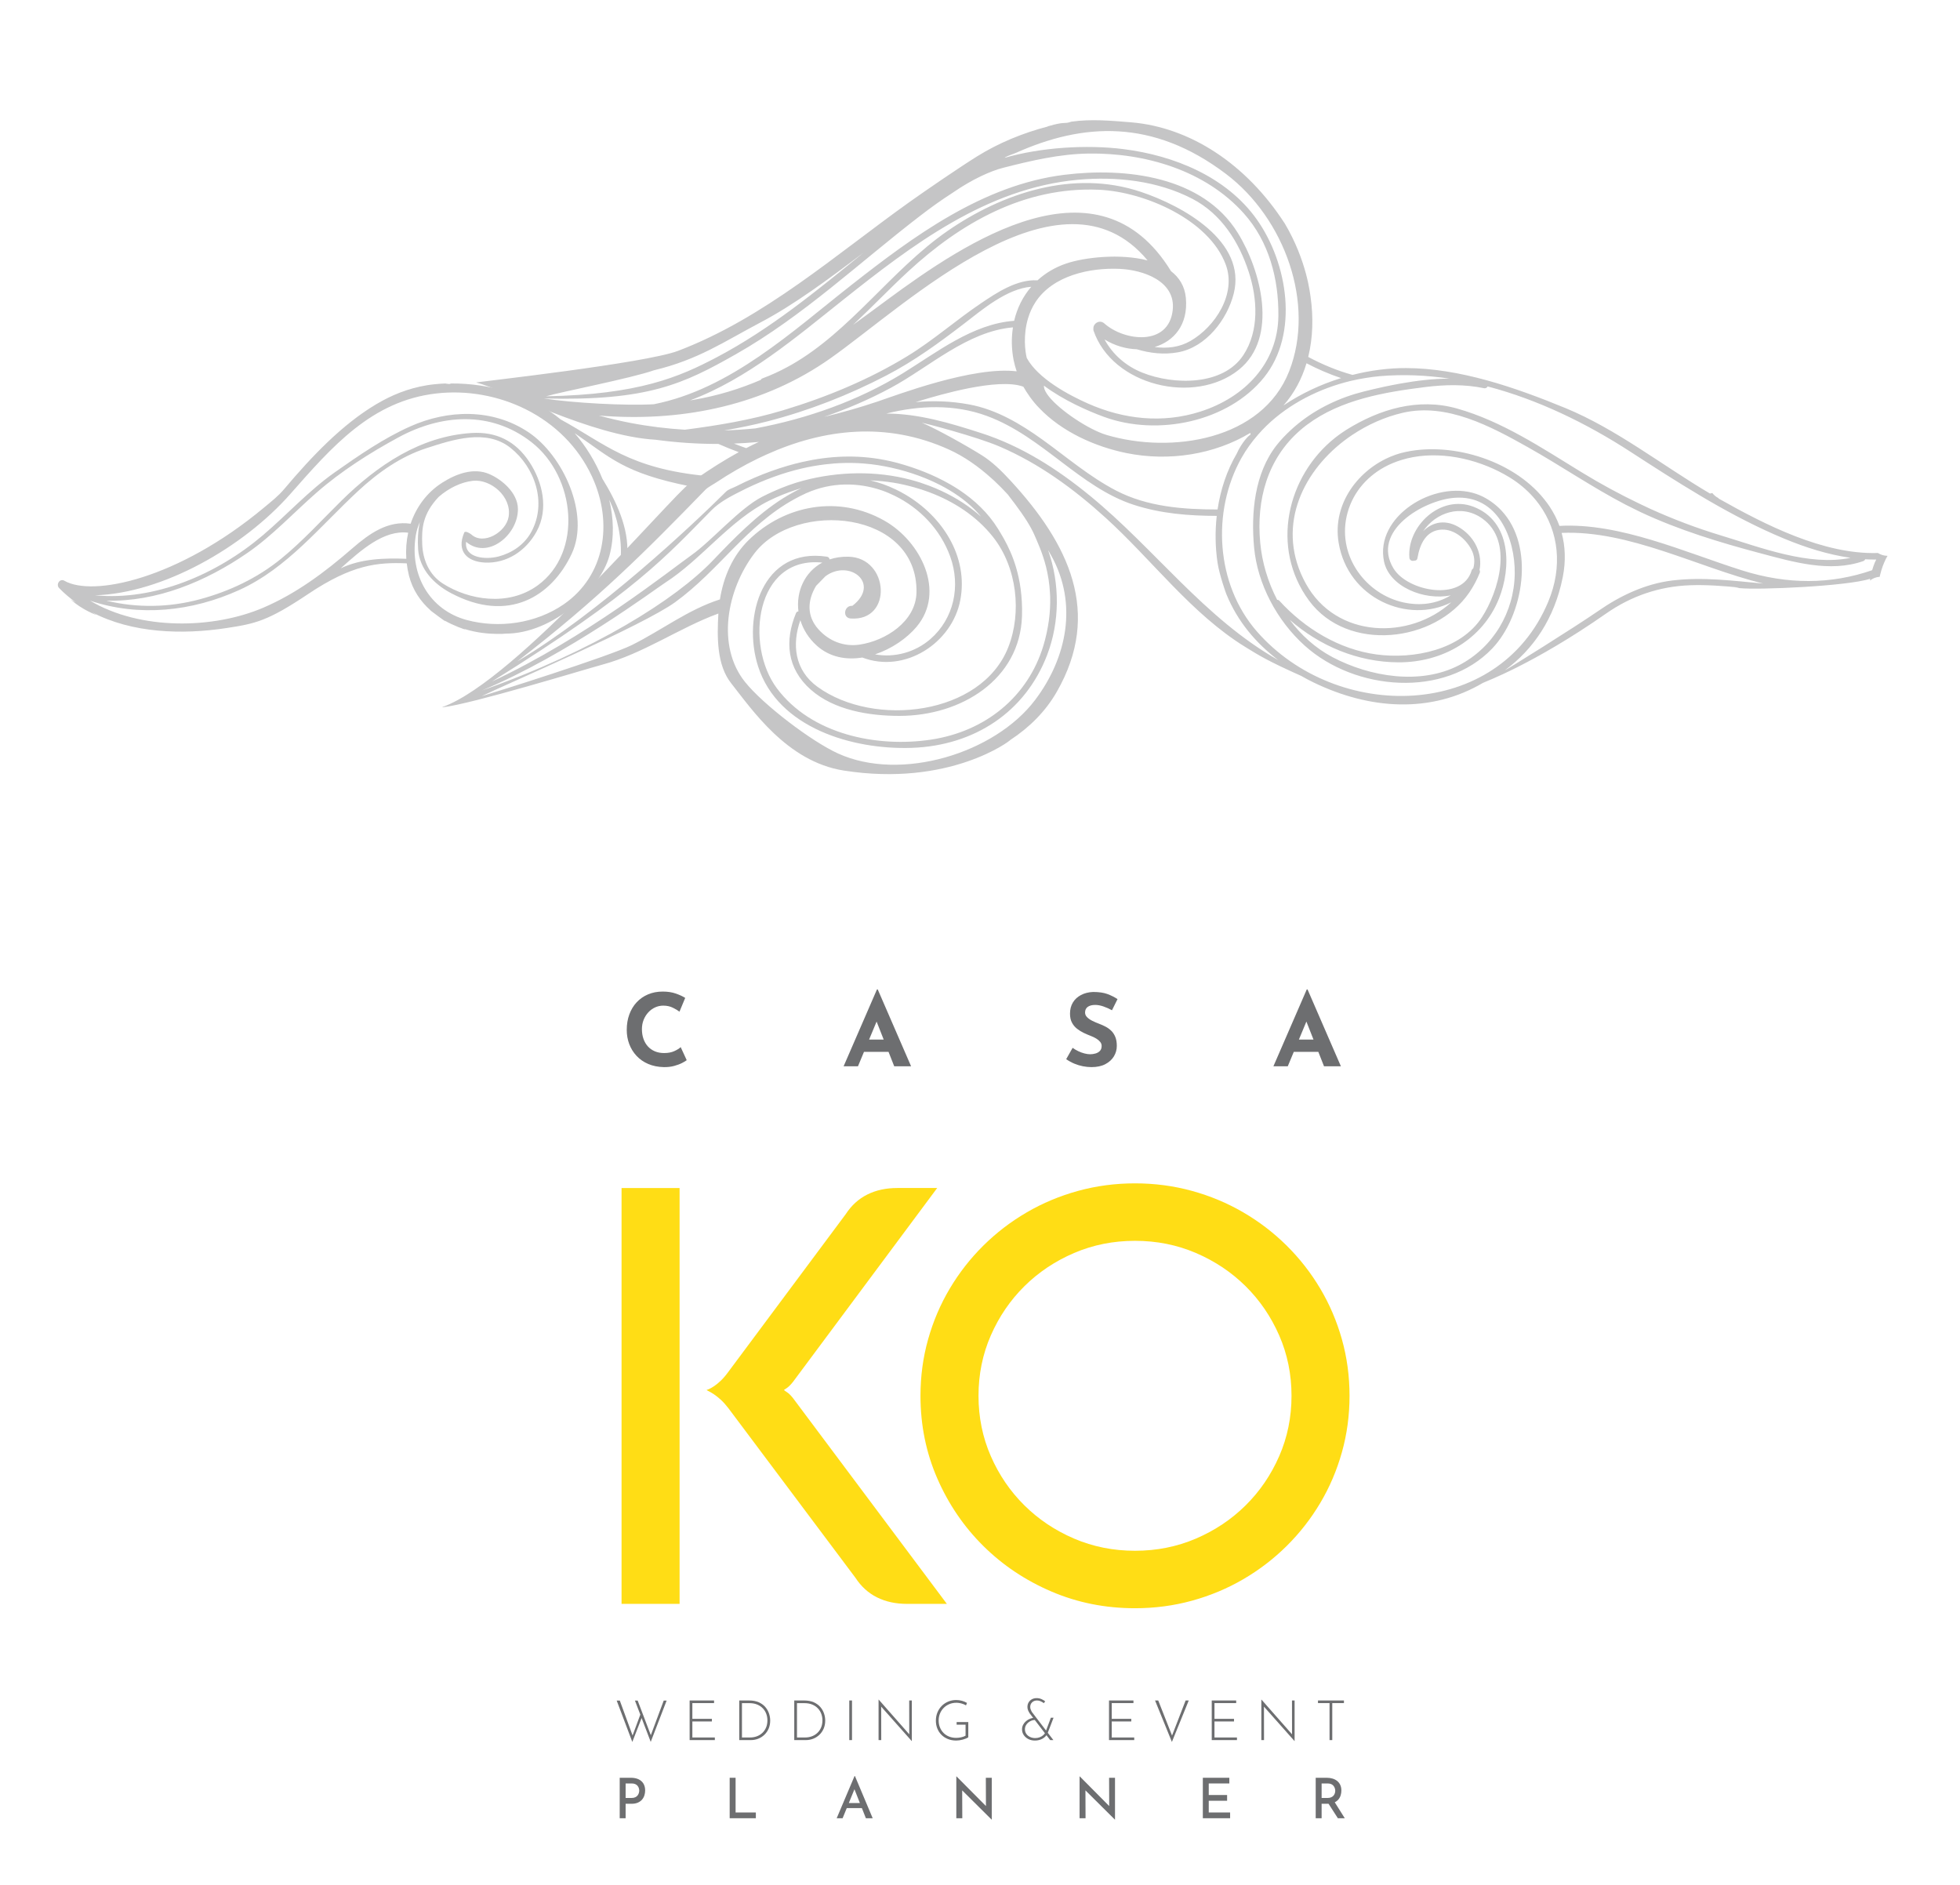 <?xml version="1.0" encoding="utf-8"?>
<!-- Generator: Adobe Illustrator 27.0.1, SVG Export Plug-In . SVG Version: 6.00 Build 0)  -->
<svg version="1.1" id="Layer_1" xmlns="http://www.w3.org/2000/svg" xmlns:xlink="http://www.w3.org/1999/xlink" x="0px" y="0px"
	 width="771.811px" height="742.306px" viewBox="0 0 771.811 742.306" enable-background="new 0 0 771.811 742.306"
	 xml:space="preserve">
<g>
	<g>
		<path fill="#6D6E70" d="M270.414,417.419c-0.316,0.265-0.904,0.62-1.76,1.068c-0.857,0.448-1.905,0.844-3.145,1.187
			c-1.24,0.343-2.61,0.501-4.113,0.475c-2.294-0.053-4.345-0.468-6.15-1.246c-1.807-0.777-3.336-1.839-4.588-3.184
			c-1.252-1.345-2.208-2.888-2.868-4.628s-0.989-3.6-0.989-5.577c0-2.215,0.336-4.245,1.009-6.091s1.635-3.441,2.887-4.786
			c1.252-1.345,2.749-2.387,4.489-3.125c1.74-0.737,3.665-1.107,5.775-1.107c1.951,0,3.678,0.264,5.181,0.791
			c1.503,0.528,2.729,1.095,3.679,1.701l-2.254,5.419c-0.66-0.501-1.537-1.022-2.63-1.562c-1.095-0.54-2.354-0.812-3.777-0.812
			c-1.107,0-2.169,0.231-3.184,0.692c-1.016,0.462-1.912,1.114-2.689,1.958c-0.778,0.845-1.391,1.826-1.839,2.947
			c-0.449,1.121-0.672,2.34-0.672,3.658c0,1.398,0.204,2.677,0.613,3.837s0.995,2.155,1.76,2.986c0.765,0.83,1.681,1.47,2.749,1.918
			c1.068,0.449,2.274,0.673,3.619,0.673c1.556,0,2.887-0.251,3.995-0.752c1.107-0.5,1.951-1.028,2.532-1.582L270.414,417.419z"/>
		<path fill="#6D6E70" d="M332.195,419.832l13.132-30.258h0.316l13.131,30.258h-6.645l-8.385-21.279l4.153-2.849l-10.046,24.128
			H332.195z M341.173,409.311h8.741l2.017,4.826h-12.538L341.173,409.311z"/>
		<path fill="#6D6E70" d="M437.88,397.762c-1.107-0.606-2.234-1.108-3.382-1.504c-1.146-0.396-2.222-0.593-3.224-0.593
			c-1.239,0-2.215,0.251-2.927,0.751c-0.712,0.502-1.068,1.254-1.068,2.255c0,0.687,0.271,1.3,0.812,1.84
			c0.54,0.54,1.239,1.021,2.096,1.443c0.857,0.422,1.747,0.805,2.67,1.147c0.844,0.316,1.682,0.691,2.512,1.127
			c0.831,0.435,1.575,0.976,2.235,1.621c0.658,0.646,1.187,1.451,1.582,2.413c0.396,0.963,0.593,2.143,0.593,3.54
			c0,1.478-0.383,2.848-1.146,4.113c-0.766,1.266-1.886,2.288-3.362,3.065c-1.478,0.778-3.297,1.167-5.458,1.167
			c-1.107,0-2.235-0.112-3.382-0.336c-1.147-0.224-2.274-0.567-3.382-1.028s-2.176-1.049-3.204-1.761l2.531-4.469
			c0.686,0.501,1.431,0.942,2.235,1.324c0.804,0.383,1.614,0.68,2.432,0.891s1.569,0.316,2.255,0.316s1.378-0.1,2.076-0.297
			c0.699-0.198,1.279-0.534,1.741-1.009c0.461-0.475,0.691-1.133,0.691-1.978c0-0.58-0.191-1.107-0.573-1.582
			c-0.383-0.475-0.896-0.91-1.543-1.306c-0.646-0.396-1.352-0.737-2.115-1.028c-0.897-0.342-1.819-0.737-2.77-1.187
			c-0.949-0.448-1.839-0.995-2.669-1.642c-0.831-0.646-1.504-1.449-2.018-2.412c-0.515-0.963-0.771-2.143-0.771-3.54
			c0-1.688,0.376-3.151,1.127-4.391c0.752-1.239,1.813-2.222,3.185-2.947c1.371-0.725,2.953-1.127,4.746-1.206
			c2.347,0,4.252,0.277,5.716,0.831c1.463,0.554,2.774,1.213,3.936,1.978L437.88,397.762z"/>
		<path fill="#6D6E70" d="M501.442,419.832l13.132-30.258h0.316l13.132,30.258h-6.646l-8.385-21.279l4.152-2.849l-10.046,24.128
			H501.442z M510.42,409.311h8.741l2.018,4.826H508.64L510.42,409.311z"/>
	</g>
	<g>
		<g>
			<g>
				<path fill="#FFDD15" d="M267.607,631.488h-22.851v-163.74h22.851V631.488z M286.764,540.191l46.278-62.16
					c2.23-3.428,5.058-5.999,8.482-7.713c3.422-1.714,7.366-2.57,11.829-2.57h15.695l-56.78,76.328
					c-0.847,1.067-1.615,1.848-2.308,2.343c-0.692,0.496-1.116,0.781-1.269,0.856c0.153,0.153,0.577,0.457,1.269,0.914
					c0.693,0.457,1.461,1.22,2.308,2.285l60.589,81.014h-15.695c-4.463,0-8.407-0.857-11.829-2.571
					c-3.424-1.714-6.252-4.284-8.482-7.713l-50.087-66.844c-1-1.295-1.981-2.38-2.943-3.257c-0.963-0.875-1.846-1.58-2.654-2.114
					c-0.808-0.532-1.482-0.932-2.02-1.199c-0.539-0.267-0.848-0.438-0.923-0.515c0.076,0,0.384-0.114,0.923-0.343
					c0.538-0.229,1.212-0.608,2.02-1.143c0.808-0.532,1.691-1.257,2.654-2.171C284.783,542.705,285.764,541.562,286.764,540.191z"/>
				<path fill="#FFDD15" d="M362.468,549.561c0-7.693,0.999-15.101,3.001-22.224c2-7.122,4.847-13.787,8.54-19.997
					c3.693-6.207,8.096-11.844,13.213-16.911c5.116-5.064,10.809-9.427,17.081-13.083c6.27-3.656,13.001-6.474,20.195-8.455
					c7.193-1.98,14.675-2.971,22.447-2.971c7.77,0,15.251,0.99,22.446,2.971c7.193,1.981,13.925,4.799,20.196,8.455
					c6.27,3.656,11.963,8.019,17.08,13.083c5.115,5.067,9.521,10.704,13.214,16.911c3.693,6.21,6.539,12.875,8.54,19.997
					c2,7.123,3.001,14.53,3.001,22.224c0,7.695-1.001,15.103-3.001,22.225c-2.001,7.124-4.847,13.788-8.54,19.996
					c-3.693,6.21-8.099,11.847-13.214,16.911c-5.117,5.067-10.811,9.427-17.08,13.083c-6.271,3.657-13.003,6.476-20.196,8.456
					c-7.195,1.979-14.677,2.971-22.446,2.971c-11.696,0-22.66-2.188-32.892-6.57c-10.233-4.379-19.177-10.358-26.832-17.939
					c-7.656-7.579-13.695-16.435-18.118-26.566C364.679,571.996,362.468,561.141,362.468,549.561z M385.318,549.561
					c0,8.456,1.616,16.379,4.848,23.768c3.231,7.39,7.635,13.846,13.214,19.367c5.577,5.524,12.098,9.884,19.562,13.084
					c7.462,3.199,15.464,4.799,24.005,4.799c8.54,0,16.541-1.6,24.004-4.799c7.462-3.2,13.982-7.56,19.562-13.084
					c5.577-5.521,9.982-11.978,13.214-19.367c3.231-7.389,4.848-15.312,4.848-23.768c0-8.455-1.616-16.377-4.848-23.767
					c-3.231-7.388-7.637-13.844-13.214-19.368c-5.579-5.521-12.1-9.884-19.562-13.083c-7.463-3.199-15.464-4.799-24.004-4.799
					c-8.541,0-16.543,1.6-24.005,4.799c-7.464,3.199-13.984,7.562-19.562,13.083c-5.579,5.524-9.982,11.98-13.214,19.368
					C386.935,533.184,385.318,541.105,385.318,549.561z"/>
			</g>
		</g>
		<g>
			<g>
				<path fill="#6D6E70" d="M242.841,669.564h1.23l5.164,14.107l-0.242-0.066l3.252-8.789l0.505,1.384l-3.757,9.647L242.841,669.564
					z M250.026,669.564h1.077l5.362,14.107l-0.33-0.088l5.229-14.02h1.143l-6.262,16.261L250.026,669.564z"/>
				<path fill="#6D6E70" d="M271.561,669.521h9.625v1.033h-8.548v6.196h7.691v1.033h-7.691v6.306h8.855v1.033h-9.932V669.521z"/>
				<path fill="#6D6E70" d="M291.095,685.122v-15.602h3.846c1.508,0,2.794,0.238,3.856,0.714c1.062,0.477,1.922,1.103,2.582,1.879
					c0.66,0.777,1.143,1.626,1.451,2.549s0.461,1.839,0.461,2.747c0,1.187-0.206,2.252-0.615,3.197
					c-0.411,0.945-0.971,1.755-1.681,2.428c-0.711,0.675-1.52,1.19-2.428,1.55c-0.908,0.358-1.868,0.538-2.878,0.538H291.095z
					 M292.172,684.089h3.23c0.937,0,1.816-0.153,2.637-0.461s1.542-0.755,2.165-1.341c0.623-0.585,1.109-1.292,1.461-2.12
					c0.352-0.827,0.528-1.769,0.528-2.823c0-0.894-0.15-1.747-0.451-2.561c-0.3-0.812-0.751-1.534-1.352-2.164
					s-1.34-1.128-2.219-1.494s-1.904-0.55-3.076-0.55h-2.923V684.089z"/>
				<path fill="#6D6E70" d="M312.761,685.122v-15.602h3.846c1.508,0,2.794,0.238,3.856,0.714c1.062,0.477,1.922,1.103,2.582,1.879
					c0.66,0.777,1.143,1.626,1.451,2.549s0.461,1.839,0.461,2.747c0,1.187-0.206,2.252-0.615,3.197
					c-0.411,0.945-0.971,1.755-1.681,2.428c-0.711,0.675-1.52,1.19-2.428,1.55c-0.908,0.358-1.868,0.538-2.878,0.538H312.761z
					 M313.838,684.089h3.23c0.937,0,1.816-0.153,2.637-0.461s1.542-0.755,2.165-1.341c0.623-0.585,1.109-1.292,1.461-2.12
					c0.352-0.827,0.528-1.769,0.528-2.823c0-0.894-0.15-1.747-0.451-2.561c-0.3-0.812-0.751-1.534-1.352-2.164
					s-1.34-1.128-2.219-1.494s-1.904-0.55-3.076-0.55h-2.923V684.089z"/>
				<path fill="#6D6E70" d="M334.427,669.521h1.077v15.602h-1.077V669.521z"/>
				<path fill="#6D6E70" d="M359.016,685.496L346.71,671.63l0.286-0.22l0.022,13.712h-1.055v-15.931h0.066l12.306,13.975
					l-0.286,0.088l-0.022-13.733h1.033v15.976H359.016z"/>
				<path fill="#6D6E70" d="M381.297,684.023c-0.264,0.176-0.582,0.341-0.956,0.494c-0.373,0.154-0.772,0.29-1.197,0.406
					c-0.425,0.118-0.86,0.209-1.308,0.275c-0.447,0.065-0.868,0.099-1.264,0.099c-1.23,0-2.34-0.201-3.329-0.604
					c-0.989-0.402-1.834-0.959-2.538-1.67c-0.703-0.71-1.241-1.538-1.615-2.483c-0.374-0.944-0.561-1.966-0.561-3.064
					c0-1.188,0.209-2.278,0.626-3.274s0.992-1.856,1.725-2.582s1.583-1.285,2.549-1.681s1.992-0.594,3.076-0.594
					c0.82,0,1.593,0.103,2.318,0.308c0.725,0.205,1.38,0.483,1.967,0.835l-0.396,0.967c-0.338-0.205-0.719-0.385-1.144-0.538
					c-0.425-0.154-0.86-0.274-1.307-0.362c-0.447-0.088-0.891-0.132-1.33-0.132c-0.996,0-1.919,0.176-2.768,0.527
					c-0.85,0.352-1.59,0.842-2.219,1.472c-0.63,0.63-1.121,1.37-1.473,2.22s-0.527,1.772-0.527,2.769
					c0,0.967,0.165,1.864,0.495,2.691c0.33,0.828,0.798,1.554,1.406,2.176c0.608,0.623,1.336,1.106,2.187,1.45
					c0.849,0.345,1.794,0.517,2.834,0.517c0.615,0,1.26-0.073,1.934-0.22s1.252-0.358,1.736-0.638v-4.328h-3.517v-1.033h4.593
					V684.023z"/>
				<path fill="#6D6E70" d="M407.596,677.189c-0.469,0-0.941,0.092-1.417,0.274c-0.477,0.184-0.908,0.437-1.297,0.759
					c-0.388,0.322-0.699,0.707-0.934,1.153c-0.234,0.447-0.352,0.941-0.352,1.483c0,0.688,0.183,1.293,0.549,1.812
					c0.366,0.521,0.857,0.927,1.473,1.22s1.289,0.439,2.021,0.439c0.63,0,1.212-0.103,1.747-0.308c0.534-0.205,1-0.476,1.396-0.813
					c0.396-0.337,0.681-0.703,0.856-1.099l0.682,0.703c-0.381,0.703-0.996,1.293-1.846,1.77c-0.85,0.476-1.832,0.714-2.944,0.714
					c-0.982,0-1.854-0.198-2.615-0.594s-1.362-0.926-1.802-1.593c-0.439-0.666-0.659-1.409-0.659-2.23
					c0-0.645,0.143-1.241,0.429-1.791c0.285-0.549,0.67-1.028,1.153-1.438s1.025-0.732,1.626-0.967s1.223-0.359,1.868-0.374
					L407.596,677.189z M414.804,685.122c-0.044,0-0.136,0-0.275,0c-0.139,0-0.282,0-0.428,0c-0.147,0-0.33,0-0.55,0l-8.108-10.569
					c-0.117-0.205-0.245-0.436-0.385-0.692c-0.14-0.256-0.253-0.534-0.341-0.835c-0.088-0.3-0.132-0.626-0.132-0.978
					c0-0.659,0.154-1.249,0.462-1.77c0.308-0.52,0.736-0.93,1.285-1.23c0.55-0.3,1.176-0.45,1.879-0.45
					c0.688,0,1.322,0.129,1.901,0.385c0.578,0.256,1.065,0.546,1.461,0.868l-0.527,0.725c-0.439-0.322-0.883-0.578-1.329-0.769
					c-0.447-0.19-0.898-0.286-1.352-0.286c-0.777,0-1.418,0.238-1.923,0.714c-0.506,0.477-0.758,1.081-0.758,1.813
					c0,0.337,0.055,0.659,0.164,0.967c0.11,0.308,0.22,0.557,0.33,0.747c0.109,0.19,0.172,0.3,0.187,0.329L414.804,685.122z
					 M413.815,676.311h1.055l-2.439,6.351l-0.769-0.594L413.815,676.311z"/>
				<path fill="#6D6E70" d="M436.707,669.521h9.624v1.033h-8.548v6.196h7.691v1.033h-7.691v6.306h8.855v1.033h-9.932V669.521z"/>
				<path fill="#6D6E70" d="M456.088,669.521l5.757,14.612l-0.593-0.088l5.625-14.524h1.23l-6.636,16.327l-6.636-16.327H456.088z"/>
				<path fill="#6D6E70" d="M477.161,669.521h9.624v1.033h-8.548v6.196h7.691v1.033h-7.691v6.306h8.855v1.033h-9.932V669.521z"/>
				<path fill="#6D6E70" d="M509.748,685.496l-12.305-13.866l0.285-0.22l0.022,13.712h-1.055v-15.931h0.065l12.306,13.975
					l-0.286,0.088l-0.021-13.733h1.032v15.976H509.748z"/>
				<path fill="#6D6E70" d="M518.999,669.521h10.218v1.033h-4.593v14.568h-1.076v-14.568h-4.549V669.521z"/>
				<path fill="#6D6E70" d="M248.401,699.954c1.187,0,2.201,0.197,3.043,0.593c0.842,0.396,1.486,0.967,1.934,1.714
					c0.447,0.747,0.67,1.648,0.67,2.703c0,0.63-0.095,1.256-0.286,1.879s-0.494,1.183-0.912,1.681s-0.971,0.901-1.659,1.209
					s-1.524,0.461-2.505,0.461h-2.329v5.691h-2.33v-15.931H248.401z M248.686,707.908c0.585,0,1.077-0.095,1.472-0.285
					s0.707-0.437,0.934-0.736c0.227-0.301,0.388-0.619,0.483-0.956c0.095-0.337,0.143-0.638,0.143-0.901
					c0-0.293-0.048-0.604-0.143-0.934c-0.096-0.329-0.253-0.637-0.473-0.923c-0.22-0.285-0.52-0.52-0.901-0.703
					c-0.381-0.183-0.857-0.274-1.428-0.274h-2.417v5.713H248.686z"/>
				<path fill="#6D6E70" d="M287.333,699.954h2.33v13.667h7.976v2.264h-10.306V699.954z"/>
				<path fill="#6D6E70" d="M329.473,715.885l7.032-16.612h0.154l6.988,16.612h-2.681l-5.098-12.921l1.67-1.12l-5.735,14.041
					H329.473z M333.758,709.908h5.691l0.769,1.999h-7.164L333.758,709.908z"/>
				<path fill="#6D6E70" d="M390.489,716.435l-12.283-12.196l0.682,0.242l0.044,11.404h-2.352v-16.458h0.088l12.107,12.195
					l-0.527-0.132l-0.044-11.536h2.329v16.48H390.489z"/>
				<path fill="#6D6E70" d="M439.025,716.435l-12.283-12.196l0.681,0.242l0.044,11.404h-2.351v-16.458h0.088l12.107,12.195
					l-0.527-0.132l-0.044-11.536h2.329v16.48H439.025z"/>
				<path fill="#6D6E70" d="M473.651,699.954h10.438v2.241h-8.108v4.548h7.229v2.264h-7.229v4.614h8.416v2.264h-10.745V699.954z"/>
				<path fill="#6D6E70" d="M522.449,699.954c0.835,0,1.607,0.109,2.318,0.329c0.71,0.22,1.321,0.542,1.835,0.967
					c0.513,0.425,0.908,0.949,1.187,1.571c0.277,0.623,0.417,1.337,0.417,2.143c0,0.63-0.092,1.256-0.274,1.879
					c-0.184,0.623-0.487,1.183-0.912,1.681s-0.985,0.901-1.681,1.209c-0.696,0.308-1.557,0.461-2.582,0.461h-2.329v5.691h-2.329
					v-15.931H522.449z M522.734,707.908c0.586,0,1.08-0.091,1.483-0.274s0.718-0.418,0.945-0.703
					c0.227-0.286,0.388-0.594,0.483-0.923c0.095-0.33,0.143-0.641,0.143-0.935c0-0.293-0.048-0.604-0.143-0.934
					c-0.096-0.329-0.257-0.645-0.483-0.944c-0.228-0.301-0.531-0.542-0.912-0.726c-0.381-0.183-0.85-0.274-1.406-0.274h-2.417v5.713
					H522.734z M525.416,709.314l4.131,6.57h-2.725l-4.197-6.526L525.416,709.314z"/>
			</g>
		</g>
	</g>
	<g opacity="0.4">
		<path fill="#6D6E70" d="M332.192,303.375c41.572,6.553,65.561-11.681,65.644-12.026c7.562-4.945,13.911-11.282,18.312-18.973
			c17.829-31.137,4.783-58.235-18.311-83.225c-3.47-3.755-7.051-7.282-11.2-9.89c-5.688-3.574-17.346-10.141-23.631-12.834
			c0.876,0.117,21.277,5.386,30.595,9.382c15.631,6.7,29.313,16.74,41.798,28.08c18.395,16.706,33.734,37.758,54.967,50.836
			c5.252,3.234,8.673,5.445,21.926,11.353c0.002,0,0-0.004,0.004-0.009c1.603,0.923,3.23,1.79,4.875,2.588
			c22.338,10.841,46.389,12.283,66.907,0.141c-0.004,0.005-0.004,0.009-0.008,0.014c0.419-0.279,19.644-7.176,48.41-27.263
			c9.752-6.809,20.866-10.698,33.09-11.123c6.448-0.225,12.862,0.268,19.272,0.893c-0.568,0.036-1.135,0.094-1.703,0.135
			c0.506,0.019,0.987-0.029,1.528,0.054c0.117,0.019,0.235,0.033,0.352,0.05c7,0.786,42.596-0.748,51.414-3.685
			c-0.041,0.226-0.017,0.469-0.053,0.697c0.995-0.8,2.24-1.349,3.827-1.476c0.045-0.204,0.059-0.414,0.108-0.616
			c0.287-1.2,0.64-2.378,1.064-3.539c0.347-0.951,0.749-1.877,1.189-2.793c0.214-0.443,0.472-0.864,0.707-1.296
			c-1.521-0.023-2.734-0.478-3.784-1.117c-21.42,0.665-44.392-11.115-62.436-21.277c-0.158-0.087-0.312-0.18-0.471-0.27
			c0.067-0.013,0.134-0.028,0.201-0.041c-1.043-0.47-1.844-1.189-2.501-2.022c-0.314,0.061-0.628,0.128-0.943,0.19
			c-18.99-11.21-36.787-25.377-57.028-33.696c-19.869-8.166-41.506-15.612-62.578-15.697c-6.92-0.03-14.089,0.898-21.142,2.691
			c-6.093-1.682-12.013-4.172-17.44-7.069c1.866-7.598,2.056-15.726,0.924-23.674c-0.178-0.872-1.369-14.098-10.214-28.976
			c-0.012-0.016-0.032-0.021-0.044-0.038c-14.998-23.188-37.09-37.749-60.383-39.689c-8.209-0.684-15.942-1.336-23.475-0.268
			c-0.012-0.002-0.024-0.002-0.035-0.003c-0.755,0.266-1.529,0.493-2.38,0.502c-0.653,0.008-1.299,0.089-1.947,0.149
			c-1.74,0.285-3.441,0.737-5.125,1.231c0.065,0.003,0.129,0.008,0.195,0.013c-9.804,2.55-19.323,6.427-28.021,11.85
			c-6.821,4.251-20.081,13.319-26.612,17.979c-29.054,20.729-57.003,45.595-91.027,58.52c-12.909,4.905-78.568,12.201-79.529,12.434
			c11.397,2.937,45.241,21.089,70.706,22.569c8.177,1.098,16.405,1.668,24.706,1.643c2.617,1.168,5.302,2.236,8.018,3.24
			c-5.647,3.098-11.127,6.581-16.477,10.287c-0.033-0.009-0.081-0.025-0.114-0.034c-0.692,0.85-1.653,1.475-2.8,1.901
			c0.051,0.016,0.102,0.034,0.154,0.05c-7.342,5.225-68.245,77.558-97.195,88.053c-0.001-0.011,0.034-0.056,0.039-0.071
			c-0.074,0.035-0.146,0.068-0.221,0.101l-0.008,0.164c11.265-1.213,55.974-14.918,62.77-16.751
			c16.535-4.454,30.232-14.443,45.826-20.162c-0.54,9.501-0.62,20.336,5.076,27.511C296.005,279.21,309.878,299.858,332.192,303.375
			z M293.367,268.492c-11.343-14.158-7.158-36.381,3.706-50.62c16.224-21.256,64.51-16.877,63.819,15.435
			c-0.244,11.35-12.139,18.997-22.451,20.502c-6.225,0.906-12.04-1.448-16.167-6.049c-4.586-5.121-4.426-11.284-0.898-17.112
			c1.229-1.261,2.46-2.521,3.689-3.781c9.417-6.921,21.921,2.901,10.592,11.66c-3.307-0.236-4.024,4.752-0.688,4.989
			c16.702,1.194,15.19-23.956-0.837-24.327c-2.752-0.066-5.233,0.333-7.454,1.072c-0.06-0.508-0.386-0.985-1.058-1.083
			c-25.351-3.833-33.391,23.63-27.086,43.221c7.832,24.326,37.415,32.843,60.453,32.051c24.64-0.841,44.8-14.077,53.393-36.662
			c4.925-12.959,5.054-27.93,0.333-41.219c0.425,0.728,0.846,1.462,1.253,2.186c10.559,19.011,6.115,40.285-6.316,56.787
			c-15.908,21.113-52.899,32.348-77.594,21.146C319.497,291.897,300.56,277.47,293.367,268.492z M261.954,229.414
			c14.429-9.302,25.335-24.503,40.814-32.231c0.866-0.431,1.742-0.835,2.62-1.23c1.709-0.766,3.441-1.463,5.196-2.099
			c1.634-0.593,3.278-1.149,4.942-1.64c-1.123,0.516-2.214,1.129-3.31,1.718c-1.298,0.699-2.574,1.446-3.834,2.237
			c-10.493,6.606-19.667,16.136-27.651,24.49c-14.735,15.421-46.83,35.602-90.871,51.173
			C223.622,257.715,257.872,232.045,261.954,229.414z M193.702,268.342c56.803-35.356,68.78-49.558,86.558-67.538
			c3.065-3.099,7.546-5.383,9.718-6.52c1.318-0.688,2.647-1.362,3.986-2.007c7.021-3.377,14.364-6.108,21.931-7.863
			c2.953-0.684,5.942-1.2,8.96-1.57c4.957-0.604,9.992-0.755,15.075-0.362c1.037,0.08,2.069,0.164,3.107,0.29
			c1.771,0.213,3.594,0.501,5.44,0.853c7.137,1.357,14.699,3.754,21.564,7.252c1.413,0.722,2.793,1.491,4.138,2.306
			c4.68,2.84,8.887,6.248,12.176,10.273c-4.5-4.032-9.744-7.419-15.474-10.098c-1.628-0.762-3.289-1.469-4.993-2.115
			c-2.331-0.881-4.723-1.66-7.171-2.311c-13.806-3.672-28.595-3.301-42.208,0.259c-4.113,1.077-8.069,2.546-11.91,4.266
			c-1.5,0.671-2.987,1.375-4.45,2.124c-8.941,4.563-19.803,17.278-27.861,22.99C263.612,224.72,230.766,251.034,193.702,268.342z
			 M289.015,174.647c3.058-0.116,6.124-0.308,9.205-0.596c0.218-0.021,0.429-0.06,0.646-0.082c-1.687,0.781-3.357,1.615-5.015,2.474
			C292.224,175.87,290.608,175.279,289.015,174.647z M285.19,169.475c5.767-0.984,11.513-2.147,17.24-3.632
			c16.185-4.192,31.79-10.31,46.51-17.96c11.148-5.791,20.89-12.921,30.756-20.491c6.674-5.123,16.726-13.793,26.398-14.483
			c-3.314,3.838-5.577,8.433-6.744,13.405c-16.371,1.18-30.657,12.562-43.924,20.712c-17.464,10.725-37.558,17.842-57.974,21.642
			C293.38,169.063,289.296,169.358,285.19,169.475z M345.357,158.166c-6.884,2.305-13.805,4.286-20.758,5.942
			c9.083-3.133,17.909-6.936,26.281-11.457c15.074-8.135,30.037-22.199,48.001-23.759c-0.646,4.147-0.594,8.493,0.262,12.868
			c0.301,1.534,0.726,3.005,1.205,4.442C383.169,144.108,353.183,155.538,345.357,158.166z M363.321,157.479
			c5.952-1.763,29.679-8.917,39.665-5.225c1.292,2.336,3.708,5.858,6.264,8.428c8.899,9.339,22.025,15.222,34.446,17.727
			c16.613,3.35,34.488,0.575,48.647-7.966c0.01,0.188,0.056,0.371,0.131,0.539c-0.105,0.123-0.22,0.238-0.323,0.361
			c-0.288,0.002-3.169,2.818-5.156,7.279c-3.885,6.649-6.369,14.145-7.543,21.973c-13.536-0.001-27.687-1.058-39.981-7.455
			c-10.445-5.438-19.295-13.066-28.779-19.901c-8.745-6.303-18.332-12.037-29.11-14.008c-7.166-1.313-14.138-1.552-21.039-0.904
			C361.47,158.045,362.39,157.754,363.321,157.479z M235.836,163.622c0.875,0.061,1.75,0.13,2.619,0.186
			c31.636,2.117,62.829-4.614,88.426-22.641c30.016-21.141,90.856-79.75,125.022-38.631c-10.886-2.817-24.841-1.204-31.976,1.192
			c-4.475,1.505-8.261,3.8-11.371,6.646c-8.074-0.49-16.119,4.892-22.306,9.069c-9.896,6.682-18.739,14.556-28.97,20.798
			c-15.194,9.273-31.858,16.167-49.008,21.327c-12.698,3.823-25.569,5.938-38.599,7.625c-7.113-0.44-14.274-1.304-21.481-2.691
			C244.025,165.699,239.915,164.71,235.836,163.622z M466.975,117.338c-0.422-4.645-2.609-8.075-5.843-10.565
			c-28.599-46.66-80.521-11.763-111.697,11.217c-4.588,3.382-9.063,6.708-13.504,9.91c7.445-6.977,14.514-14.391,21.78-21.1
			c20.514-18.938,45.596-33.374,74.971-32.091c17.989,0.782,43.383,11.74,49.994,29.455c4.296,11.509-4.152,24.477-13.912,30.088
			c-4.391,2.522-9.232,3.031-14.105,2.376C462.272,134.377,467.933,127.86,466.975,117.338z M449.255,75.538
			c-26.648-8.931-54.622,0.479-76.315,15.523c-21.797,15.121-38.006,39.271-61.258,52.544c-0.591,0.328-1.178,0.659-1.774,0.976
			c-3.082,1.659-6.275,3.154-9.642,4.384c-0.345,0.125-0.566,0.353-0.7,0.614c-8.174,3.509-16.934,6.236-26.705,7.894
			c-0.371,0.064-0.759,0.106-1.131,0.164c22.536-8.403,41.911-24.981,60.35-39.64c26.87-21.36,56.411-43.942,92.381-47.214
			c15.149-1.375,31.38,0.372,45.096,7.507c11.427,5.946,18.31,17.004,22.142,28.687c3.484,10.629,4.206,23.215-2.05,32.787
			c-7.984,12.213-27.496,11.893-39.869,6.933c-6.438-2.581-11.659-7.171-14.833-13.052c3.971,2.457,8.409,3.738,12.697,3.869
			c5.232,1.567,10.661,2.199,16.23,1.198c11.084-1.991,19.385-12.968,21.941-23.102C491.027,94.97,465.627,81.026,449.255,75.538z
			 M340.066,99.462c-18.339,14.941-36.694,30.068-57.826,41.205c-14.731,7.762-30.65,14.675-67.221,15.367
			c5.738-1.718,33.516-7.077,42.534-10.255c17.484-4.19,27.62-11.302,41.976-18.856C312.683,120.001,326.184,109.962,340.066,99.462
			z M395.134,66.034c11.025-2.799,22.154-5.421,33.573-5.576c22.231-0.3,45.903,6.602,61.073,23.549
			c10.005,11.173,13.756,25.921,13.621,40.308c-0.175,18.692-13.303,32.17-30.705,37.734c-14.81,4.734-30.114,3.106-44.272-3.162
			c-7.446-3.293-19.656-9.759-24.101-17.943c-0.681-2.686-1.461-9.088,0.504-15.63c0.644-2.147,1.585-4.311,2.925-6.362
			c6.828-10.449,21.305-13.613,33.094-13.097c9.127,0.399,22.244,4.7,20.948,16.255c-1.595,14.285-18.999,12.271-26.915,5.25
			c-1.977-1.758-4.572,0.169-4.31,2.144c-0.04,0.19-0.044,0.395,0.033,0.629c7.39,21.749,39.854,29.454,57.265,15.413
			c15.709-12.662,8.638-39.173-0.446-53.851c-13.896-22.451-44.324-25.831-68.251-22.879c-32.14,3.967-59.539,24.287-83.884,43.382
			c-23.249,18.242-47.613,40.991-77.803,46.959c-11.288,0.65-32.145-0.528-43.322-2.268c41.128,1.054,55.112-5.801,75.648-17.444
			c26.474-15.014,48.648-36.147,72.579-54.509c4.165-3.199,8.34-6.216,12.656-8.979C382.81,70.58,390.051,67.324,395.134,66.034z
			 M507.636,146.197c-10.62,27.068-46.303,32.618-71.888,25.061c-0.512-0.15-1.015-0.346-1.525-0.514
			c-7.35-2.732-18.325-10.29-21.925-15.618c-0.837-1.238-1.296-2.365-1.192-3.271c7.615,5.711,17.381,9.993,23.592,12.266
			c21.322,7.805,49.012,1.888,63.037-15.504c13.841-17.165,9.45-44.961-2.873-62.277c-11.913-16.743-32.508-25.116-52.42-27.625
			c-14.717-1.854-32.738-0.661-46.844,3.428c0.482-0.613,4.411-1.869,4.454-1.954c26.209-11.716,53.727-13.663,82.745,8.312
			C505.916,86.009,518.034,119.69,507.636,146.197z M528.096,148.862c-8.01,2.481-15.752,6.113-22.692,10.771
			c0.012-0.016,0.027-0.031,0.038-0.045c4.29-4.86,7.219-10.514,9.034-16.562C518.779,145.286,523.368,147.287,528.096,148.862z
			 M728.722,219.627c-16.289,3.419-35.614-4.135-50.913-8.762c-9.682-2.925-18.987-6.457-28.024-10.558
			c-1.418-0.648-2.823-1.329-4.23-2c-7.771-3.718-15.365-7.842-22.832-12.413c-15.555-9.518-31.241-20.05-49.001-25.057
			c-15.372-4.336-30.58,0.314-43.484,8.346c-0.481,0.299-0.946,0.614-1.415,0.931c-1.055,0.706-2.081,1.452-3.069,2.238
			c-19.033,15.079-25.597,43.379-10.276,64.124c15.222,20.611,49.597,16.474,63.055-3.123c1.704-2.486,3.046-5.02,4.161-7.82
			c0.162-0.405,0.1-0.789-0.077-1.107c1.208-6.072-1.59-12.566-7.376-16.392c-5.755-3.808-11.142-2.637-14.861,1.166
			c4.871-7.326,15.099-11.015,23.448-4.953c12.242,8.893,6.208,28.771-0.242,38.745c-8.33,12.886-26.841,16.649-41.477,14.692
			c-14.819-1.981-28.372-10.27-38.274-21.108c-0.281-0.309-0.603-0.426-0.907-0.408c-3.684-7.072-5.972-14.842-6.68-22.515
			c-1.57-16.94,2.87-32.964,15.603-44.123c0.758-0.665,1.538-1.316,2.353-1.947c0.197-0.149,0.405-0.286,0.602-0.435
			c13.174-9.831,30.363-12.761,46.539-14.77c7.637-0.949,15.42-1.124,23.033,0.471c0.69,0.144,1.18-0.22,1.411-0.7
			c19.799,5.179,38.935,14.473,56.379,25.802c8.997,5.838,18.02,11.651,27.214,17.108c1.061,0.627,2.118,1.259,3.18,1.877
			c9.751,5.662,19.711,10.868,30.074,15.162C710.903,215.528,719.793,218.375,728.722,219.627z M554.99,219.615
			c0.084,1.03,1.154,1.404,1.894,1.123c0.569,0.074,1.144-0.2,1.279-0.986c0.982-5.816,3.582-11.012,9.637-11.231
			c4.726-0.177,9.214,3.446,11.514,7.685c1.411,2.6,1.504,5.209,0.821,7.631c-0.287,0.135-0.525,0.382-0.638,0.763
			c-3.614,12.36-25.198,8.347-30.755-0.785c-8.967-14.73,11.791-26.862,23.928-27.814c17.184-1.348,23.998,16.049,23.804,29.876
			c-0.209,15.058-8.443,29.068-21.973,36.062c-15.183,7.847-35.047,4.583-49.812-3.213c-6.722-3.551-12.361-8.686-16.832-14.703
			c11.816,10.337,26.844,16.689,42.784,16.754c17.582,0.072,33.175-9.144,39.59-25.014c4.938-12.22,4.942-30.517-9.979-36.238
			C567.171,194.516,553.974,207.268,554.99,219.615z M685.927,224.559c-22.523-7.118-48.034-18.827-71.85-17.499
			c-0.983-2.722-2.313-5.256-3.884-7.637c-0.68-1.028-1.424-2.007-2.198-2.967c-12.773-15.899-37.893-22.815-56.02-18.144
			c-0.085,0.022-0.175,0.032-0.262,0.054c-1.274,0.338-2.531,0.789-3.779,1.29c-12.735,5.124-23.393,18.485-20.799,34.051
			c3.656,21.979,27.337,32.096,44.349,23.435c-16.233,14.818-45.237,14.457-57.269-7.357c-11.806-21.401-2.032-43.218,15.185-56.345
			c1.01-0.771,2.053-1.499,3.11-2.209c6.044-4.042,12.822-7.062,19.817-8.695c17.277-4.026,34.64,5.285,49.298,13.524
			c12.99,7.3,25.245,15.731,38.452,22.61c1.394,0.726,2.809,1.414,4.226,2.1c0.62,0.303,1.224,0.622,1.846,0.911
			c15.031,7.043,31.031,11.898,47.031,16.147c13.057,3.468,27.363,7.686,40.515,3.098c0.403-0.141,0.648-0.41,0.77-0.721
			c1.465,0.09,2.923,0.11,4.381,0.098c-0.181,0.382-0.395,0.742-0.561,1.135c-0.414,0.982-0.754,2.009-1.062,3.063
			C721.057,230.088,703.993,230.271,685.927,224.559z M592.582,263.912c11.142-8.158,19.556-20.322,22.805-36.685
			c1.259-6.346,0.978-12.156-0.44-17.41c26.486-1.152,53.652,13.564,78.995,19.859c0.145,0.039,0.288,0.06,0.429,0.093
			c-11.972-1.105-23.83-2.679-35.869-1.212c-10.567,1.286-20.369,5.928-28.917,11.848
			C620.161,246.932,592.598,264.129,592.582,263.912z M494.922,248.602c-16.206-18.563-17.83-47.283-6.077-68.262
			c1.882-3.355,4.122-6.427,6.601-9.26c1.046-1.19,2.13-2.342,3.265-3.443c9.163-8.877,21.061-14.732,33.057-17.634
			c2.015-0.487,4.028-0.871,6.038-1.192c1.825-0.293,3.644-0.542,5.445-0.699c9.204-0.796,18.416-0.388,27.547,0.956
			c-6.445,0.027-12.966,0.81-19.339,1.949c-2.162,0.388-4.311,0.806-6.426,1.262c-2.727,0.589-5.409,1.226-8.025,1.878
			c-9.411,2.347-18.399,6.626-25.842,12.668c-0.98,0.794-1.926,1.619-2.849,2.475c-1.977,1.842-3.861,3.78-5.536,5.903
			c-8.765,11.094-10.208,26.652-8.942,40.348c1.329,14.381,9.004,28.833,19.929,38.653c19.897,17.889,55.151,20.718,73.851,1.115
			c12.313-12.909,16.969-40.205,3.548-54.385c-1.984-2.095-4.358-3.91-7.163-5.344c-0.886-0.451-1.803-0.819-2.738-1.14
			c-16.501-5.619-40.015,8.913-36.255,26.655c2.11,9.972,15.966,15.47,26.251,13.293c-5.592,3.423-12.075,4.216-18.612,2.791
			c-14.549-3.172-25.831-17.842-22.404-33.734c1.887-8.762,7.539-15.467,14.825-19.503c2.187-1.211,4.497-2.144,6.871-2.871
			c1.469-0.449,2.962-0.819,4.484-1.095c12.785-2.33,27.063,1.271,38.033,7.978c3.544,2.169,6.584,4.732,9.147,7.575
			c0.901,0.999,1.733,2.036,2.509,3.103c7.739,10.656,9.265,24.576,3.563,38.245C590.053,283.941,526.255,284.492,494.922,248.602z
			 M348.982,162.839c12.956-3.238,26.81-3.806,39.677,0.946c11.072,4.086,20.221,11.172,29.498,18.215
			c8.702,6.603,17.727,13.316,28.261,16.748c10.672,3.477,21.608,4.343,32.711,4.369c-0.68,6.077-0.6,12.314,0.329,18.512
			c0.696,4.653,3.435,12.389,3.5,12.405c4.398,10.658,11.441,19.021,20.39,25.865c-29.088-16.467-48.588-43.812-74.201-64.755
			c-12.853-10.507-26.845-19.487-42.792-24.633C374.166,166.575,361.604,162.814,348.982,162.839z M314.41,240.709
			c-0.398,0.037-0.77,0.239-0.967,0.71c-4.505,10.925-3.61,21.733,5.78,30.073c9.199,8.172,23.121,10.371,34.926,10.373
			c24.413,0.005,47.508-14.388,48.29-39.281c0.126-3.977-0.101-7.57-0.549-10.846c-1.577-11.534-6.047-18.924-8.892-23.526
			c-3.847-6.214-9.142-11.228-15.172-15.248c-1.229-0.819-2.492-1.587-3.777-2.324c-6.44-3.699-13.493-6.402-20.433-8.307
			c-0.127-0.032-0.257-0.074-0.384-0.11c-1.628-0.439-3.253-0.796-4.876-1.116c-11.004-2.161-21.918-1.611-32.532,0.81
			c-1.936,0.445-3.863,0.942-5.777,1.504c-4.327,1.268-8.6,2.817-12.793,4.608c-2.596,1.107-5.137,2.308-7.634,3.577
			c-1.254,0.639-2.738,0.986-3.725,1.968c-13.729,13.634-49.813,47.552-82.172,66.811c32.01-24.65,50.592-43.441,74.143-67.654
			c0.808-0.831,2.911-1.956,3.884-2.604c0.015-0.011,0.033-0.022,0.051-0.031c5.36-3.565,10.917-6.778,16.623-9.556
			c1.135-0.552,2.276-1.077,3.423-1.592c22.561-10.157,47.317-13.084,71.898-1.917c5.976,2.719,11.564,6.663,16.696,11.298
			c0.347,0.314,0.698,0.613,1.041,0.932c1.84,1.714,3.617,3.52,5.331,5.388c2.22,2.868,3.936,5.181,5.313,7.149
			c3.456,4.93,4.732,7.605,6.079,10.836c0.398,0.947,0.802,1.94,1.267,3.058c0.449,1.067,0.816,2.16,1.189,3.253
			c0.935,2.728,1.628,5.52,2.102,8.357c0.064,0.357,0.127,0.712,0.18,1.069c0.124,0.845,0.228,1.687,0.313,2.54
			c0.083,0.799,0.139,1.598,0.186,2.402c0.031,0.53,0.073,1.06,0.088,1.593c0.08,3.011-0.074,6.048-0.471,9.089
			c-0.028,0.24-0.068,0.48-0.102,0.719c-0.185,1.289-0.411,2.579-0.683,3.873c-0.067,0.322-0.128,0.643-0.2,0.968
			c-0.339,1.507-0.718,3.018-1.172,4.532c-6.131,20.391-22.997,33.907-44.282,37.122c-21.365,3.224-47.184-2.091-60.716-20.226
			c-12.624-16.919-8.511-52.157,17.893-49.476C316.805,225.248,313.415,232.989,314.41,240.709z M339.572,258.887
			c16.804,6.433,35.437-5.802,38.593-22.686c3.199-17.113-7.085-32.925-21.69-41.498c-1.258-0.739-2.546-1.421-3.86-2.044
			c-3.198-1.525-6.533-2.742-9.959-3.528c3.007,0.157,6.017,0.414,9.026,0.889c2.817,0.441,5.611,1.103,8.378,1.872
			c1.92,0.535,3.813,1.148,5.682,1.844c9.823,3.653,18.804,9.473,25.297,17.685c9.456,11.957,11.38,29.759,5.994,43.43
			c-10.554,26.816-52.847,31.702-75.08,15.595c-9.104-6.597-10.142-16.749-6.783-26.265c1.115,3.661,3.258,7.17,6.53,10.079
			C326.82,258.812,333.241,259.904,339.572,258.887z M248.842,253.96c-9.048,4.501-55.074,18.993-59.136,20.108
			c10.159-4.877,63.62-27.861,76.173-36.981c17.483-12.699,27.867-30.119,47.109-40.659c1.446-0.794,2.927-1.551,4.459-2.241
			c0.065-0.031,0.132-0.048,0.197-0.077c9.693-4.31,20.245-4.273,29.712-0.991c1.667,0.576,3.284,1.279,4.87,2.051
			c9.899,4.817,18.091,13.261,21.953,23.962c4.196,11.617,1.467,24.434-7.81,32.494c-5.975,5.189-14.092,7.427-21.791,6.011
			c6.505-2.165,12.497-6.274,16.332-10.828c11.598-13.787,1.722-33.653-12.622-41.795c-18.072-10.259-39.303-6.209-53.489,7.642
			c-6.276,6.124-9.885,14.439-11.305,23.348C270.989,239.999,260.5,248.161,248.842,253.96z"/>
		<path fill="#6D6E70" d="M29.915,237.218c-0.688-0.411-1.398-0.792-2.093-1.196c0.569,0.464,1.132,0.944,1.696,1.423
			c2.175,1.674,4.652,3.075,7.124,4.179c0.22,0.086,0.438,0.179,0.661,0.262c0.11,0.04,0.193,0.114,0.3,0.159
			c0.105,0.031,0.23,0.03,0.328,0.067c-0.623-0.382-1.233-0.744-1.862-1.13c15.983,8.43,35.846,8.915,52.963,6.324
			c11.603-1.757,16.392-2.767,32.384-13.474c17.339-11.609,27.335-12.502,38.756-12.027c0.189,1.618,0.474,3.239,0.883,4.848
			c1.431,5.628,4.533,10.171,8.523,13.687c0,0.001,0,0.003-0.003,0.007c-1.034-0.645,8.081,6.122,5.441,3.925
			c2.927,1.795,8.704,3.954,8.008,3.417c4.467,1.376,9.228,1.979,14.028,1.873c0.709,0.094,1.263-0.091,2.043-0.088
			c18.497,0.054,37.265-17.218,40.914-30.788c1.915-7.119,1.644-14.648-0.109-21.911c3.191,6.513,5.12,15.806,4.5,23.181
			c0.47-0.193,0.91-0.468,1.5-0.502c0.066-0.004,1.03-1.112,1.094-1.114c0.692-10.341-4.296-20.985-9.769-29.834
			c-2.709-6.69-6.544-12.887-10.946-17.96c14.099,9.562,19.13,15.697,45.691,20.979c0.299-0.075,4.01-0.566,4.349-0.586
			c0.322-0.019-1.462-1.197,2.288-3.488c-31.014-2.893-40.43-12.841-57.812-22.297c-11.578-9.677-28.226-14.292-43.126-14.169
			c-0.282,0.062-0.538,0.222-0.84,0.214l-1.305-0.169c-0.034-0.01-0.063-0.031-0.098-0.043c-2.445,0.101-4.842,0.306-7.138,0.672
			c-7.707,1.229-14.246,3.997-20.213,7.548c-13.393,7.967-25.3,20.474-36.224,33.423c-2.315,2.744-5.162,4.949-7.934,7.261
			c-33.731,28.128-67.444,35.24-78.599,28.744c-1.724-1.004-3.427,1.482-2.004,2.936C25.378,233.682,27.591,235.552,29.915,237.218z
			 M159.998,220.014c-8.58-0.349-17.973-0.045-25.838,3.759c8.127-7.3,17.041-15.226,26.575-14.031
			C160.009,213.063,159.757,216.526,159.998,220.014z M114.266,194.565c16.525-18.732,32.005-36.682,57.461-39.638
			c24.159-2.8,50.431,8.939,61.418,32.761c8.456,18.341,4.993,39.082-11.107,50.212c-10.991,7.594-25.575,9.618-38.225,6.218
			c-14.498-3.897-22.589-17.59-20.105-33.193c0.294-1.846,0.859-3.65,1.618-5.381c-0.785,3.573-0.913,7.391-0.681,10.686
			c0.554,7.911,6.26,13.719,12.776,17.206c22.836,12.213,39.894,1.268,47.707-15.405c7.276-15.521-3.393-38.769-17.07-47.88
			c-14.19-9.442-31.69-8.89-46.543-2.248c-10.449,4.671-20.26,11.433-29.686,18.066c-10.226,7.186-18.812,16.702-28.361,24.816
			c-18.042,15.331-42.597,25.885-66.08,23.596C63.97,233.633,95.774,215.527,114.266,194.565z M190.87,221.493
			c8.566,0.462,16.301-4.567,20.479-12.313c4.737-8.779,2.36-19.299-2.839-27.222c-5.562-8.471-13.26-12.045-22.722-11.477
			c-20.132,1.224-37.091,12.608-51.417,26.74c-7.808,7.698-15.204,15.87-23.673,22.768c-9.474,7.722-20.539,12.879-32.083,15.982
			c-12.03,3.233-24.68,3.461-36.743,0.524c19.745,0.52,39.18-7.496,55.56-18.799c9.869-6.81,18.198-15.842,27.255-23.761
			c9.687-8.475,20.995-15.64,32.153-21.698c16.842-9.15,36.432-10.682,52.51,1.901c17.362,13.59,20.22,43.372,2.383,56.342
			c-11.61,8.436-27.191,5.783-37.406-0.757c-5.198-3.331-7.842-9.209-8.065-15.495c-0.21-5.952,0.027-11.772,6.495-18.608
			c3.986-3.449,8.783-5.795,13.452-6.314c7.013-0.773,15.4,6.195,14.076,14.177c-1.001,6.041-9.888,11.342-14.712,6.928
			c-0.384-0.346-2.393-1.599-2.763-0.735C179.658,217.049,183.951,221.129,190.87,221.493z M94.241,232.291
			c18.823-8.544,31.761-25.073,46.867-39.051c7.893-7.306,16.706-13.498,26.784-16.769c10.308-3.339,23.564-7.76,33.146-0.135
			c9.6,7.637,14.4,21.57,8.216,33.027c-2.759,5.11-7.588,8.313-12.844,9.714c-5.23,1.397-13.658,0.649-12.865-5.75
			c8.461,7.182,20.492-2.7,20.404-12.93c-0.052-6.385-6.387-11.682-11.369-13.785c-6.2-2.617-13.028,0.001-18.376,3.393
			c-6.097,3.862-10.299,9.624-12.505,16.198c-8.928-1.301-16.193,3.823-22.926,9.672c-10.8,9.378-22.05,17.796-35.053,23.372
			c-19.646,8.422-48.4,9.052-68.258-2.739C54.837,242.979,75.57,240.766,94.241,232.291z"/>
	</g>
</g>
</svg>
